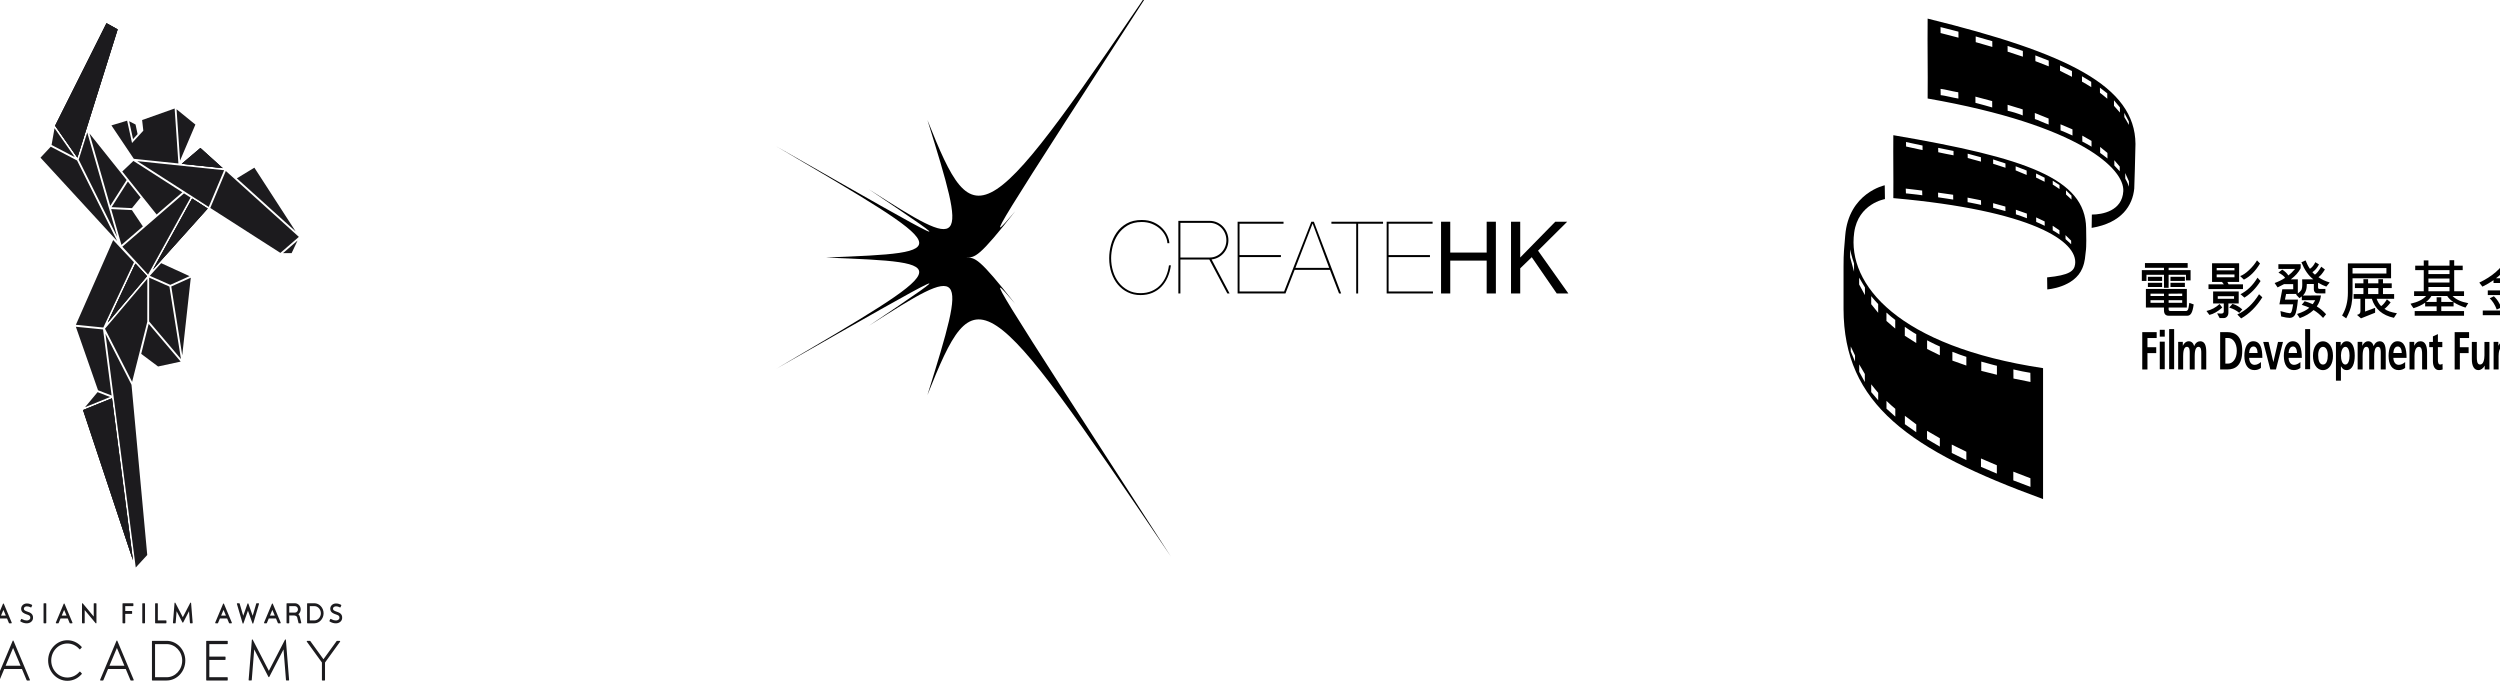 <?xml version="1.0" encoding="UTF-8" standalone="no"?>
<!DOCTYPE svg PUBLIC "-//W3C//DTD SVG 1.1//EN" "http://www.w3.org/Graphics/SVG/1.1/DTD/svg11.dtd">
<svg width="100%" height="100%" viewBox="0 0 228 63" version="1.1" xmlns="http://www.w3.org/2000/svg" xmlns:xlink="http://www.w3.org/1999/xlink" xml:space="preserve" xmlns:serif="http://www.serif.com/" style="fill-rule:evenodd;clip-rule:evenodd;stroke-linejoin:round;stroke-miterlimit:2;">
    <g transform="matrix(1,0,0,1,-137.641,-370.561)">
        <g transform="matrix(0.057,0,0,0.05,-52.937,-113.663)">
            <g transform="matrix(6.919,0,0,6.111,2422.57,6258.18)">
                <g transform="matrix(0.788,0,0,1,-1008.85,-2508.3)">
                    <path d="M2002.33,3128.4C2002.33,3128.4 1994.5,3129.71 1993.31,3138.36C1991.16,3153.91 2006.27,3172.37 2048.73,3178.86L2048.73,3217.94C2009.42,3203.36 1990.22,3189.55 1990.18,3161.16L1990.18,3148.52C1990.18,3144.28 1990.35,3143.39 1990.67,3139.31C1991.68,3126.54 2002.27,3124.28 2002.27,3124.28L2002.33,3128.4ZM2040,3209.77C2040,3209.83 2040,3209.98 2040,3210.18C2040,3210.77 2039.99,3211.79 2040,3212.36C2041.7,3213.02 2043.29,3213.65 2045.04,3214.3L2045.02,3211.72C2043.43,3211.1 2041.77,3210.45 2040.16,3209.82L2040,3209.75L2040,3209.77ZM2030.51,3205.82C2030.51,3206.63 2030.5,3207.58 2030.51,3208.32L2035.17,3210.34L2035.17,3207.85C2033.69,3207.22 2030.51,3205.82 2030.51,3205.82ZM2021.94,3201.67C2021.94,3201.67 2021.94,3203.74 2021.94,3204.18L2026.22,3206.31L2026.22,3203.81C2025.16,3203.3 2023.29,3202.36 2022,3201.7L2021.94,3201.67ZM2014.68,3197.56L2014.68,3200.04L2018.44,3202.28L2018.44,3199.78C2017.56,3199.28 2016.29,3198.54 2014.76,3197.61L2014.68,3197.56ZM2008.18,3193.08L2008.18,3195.59L2011.52,3197.99C2011.52,3196.99 2011.53,3196.26 2011.53,3195.65C2011.02,3195.3 2009.56,3194.08 2008.21,3193.1L2008.18,3193.08ZM2002.78,3188.64L2002.78,3190.95L2005.37,3193.33L2005.37,3191C2004.88,3190.61 2003.58,3189.42 2002.78,3188.64ZM1998.3,3183.68L1998.3,3186.01L2000.35,3188.45L2000.35,3186.22C1999.91,3185.74 1999.08,3184.68 1998.3,3183.68ZM1996.43,3180.61C1996.19,3180.25 1995.45,3178.93 1994.81,3177.79L1994.78,3177.74L1994.78,3179.96L1996.43,3183.01L1996.43,3180.61ZM2040.02,3179.24C2040.02,3179.25 2040.03,3181.14 2040.04,3181.96L2040.02,3181.96L2040.1,3181.97C2041.65,3182.3 2043.12,3182.62 2044.71,3182.92L2044.79,3182.94C2044.85,3182.95 2044.9,3182.96 2044.96,3182.97L2045.04,3182.98L2045,3180.25L2044.97,3180.25C2044.37,3180.15 2043.7,3180.03 2042.99,3179.89L2042.95,3179.88C2042.88,3179.87 2042.81,3179.86 2042.74,3179.84L2042.67,3179.83C2041.83,3179.66 2040.94,3179.46 2040.02,3179.24ZM2035.19,3178.14C2035.19,3178.14 2035.19,3178.14 2035.19,3178.15L2035.18,3178.15C2035.14,3178.14 2034.93,3178.09 2034.61,3178.01C2034.5,3177.98 2034.39,3177.95 2034.26,3177.92C2034.02,3177.85 2033.74,3177.78 2033.44,3177.7C2033.32,3177.66 2033.2,3177.63 2033.07,3177.6L2033.06,3177.59C2032.11,3177.33 2031.13,3177.06 2030.75,3176.95L2030.6,3176.91C2030.6,3177.72 2030.58,3178.92 2030.6,3179.67L2035.19,3180.84L2035.19,3178.14ZM2022.12,3173.98C2022.12,3173.98 2022.11,3176.17 2022.12,3176.61L2026.22,3178.09L2026.22,3175.49C2025.15,3175.16 2023.57,3174.57 2022.12,3173.98ZM1992.29,3172.38L1992.29,3173.85L1993.55,3176.91L1993.55,3175.07C1993.55,3175.07 1992.79,3173.49 1992.29,3172.38ZM2015.19,3170.81C2015.03,3170.73 2014.87,3170.64 2014.7,3170.55L2014.7,3173.14L2018.44,3175.02C2018.44,3174.01 2018.44,3173.01 2018.44,3172.4C2017.68,3172.07 2016.54,3171.52 2015.28,3170.86L2015.19,3170.81ZM2009.52,3167.47C2009.06,3167.16 2008.59,3166.84 2008.16,3166.53L2008.16,3169.2L2011.52,3171.36L2011.52,3171.17C2011.52,3170.23 2011.52,3169.3 2011.52,3168.73C2011.06,3168.49 2010.32,3168.01 2009.55,3167.49L2009.52,3167.47ZM2002.77,3164.78L2005.35,3167.05L2005.35,3164.47C2004.61,3163.91 2003.63,3163.08 2002.79,3162.29L2002.77,3162.27L2002.77,3164.78ZM2000.34,3159.73C1999.86,3159.25 1999.09,3158.35 1998.33,3157.41L1998.3,3157.36L1998.3,3159.78L2000.34,3162.34L2000.34,3159.73ZM1994.76,3153.89L1996.46,3157.06L1996.46,3154.76C1996.03,3154.14 1995.42,3152.89 1994.76,3151.84L1994.76,3153.89ZM1992.11,3143.43C1992.11,3143.43 1992.11,3144.82 1992.11,3145.75L1993.26,3150.07C1993.26,3149.06 1993.26,3148.25 1993.26,3147.64C1993.06,3147.14 1992.48,3145.19 1992.11,3143.43Z"/>
                    <path d="M2060.27,3149.01C2057.94,3154.81 2049.97,3155.36 2049.97,3155.36L2049.92,3151.77C2056.49,3151.12 2057.86,3149.86 2058.13,3147.88C2059.07,3141.05 2045.66,3131.8 2004.79,3128.11C2004.85,3121.24 2004.73,3116.24 2004.79,3109.33C2043.72,3116.08 2061.14,3122.24 2061.37,3137.05C2061.39,3139.12 2061.52,3142.48 2061.24,3144.24C2061.05,3145.47 2061.14,3146.85 2060.27,3149.01ZM2055.31,3139.15C2055.32,3139.65 2055.32,3140 2055.33,3140.3L2055.33,3140.35C2055.74,3140.67 2056.34,3141.33 2056.98,3141.88L2056.98,3141.78C2056.98,3141.65 2056.98,3141.4 2056.97,3141.13C2056.97,3141.03 2056.97,3140.91 2056.97,3140.81L2055.31,3139.15ZM2051.55,3136.36C2051.55,3136.89 2051.56,3137.41 2051.57,3137.72C2052.04,3137.98 2052.8,3138.47 2053.55,3138.98L2053.54,3138.53C2053.54,3138.27 2053.53,3137.96 2053.53,3137.71L2051.55,3136.36ZM2049.22,3136.38C2049.22,3136.38 2049.21,3135.56 2049.2,3135.07L2046.7,3133.87C2046.71,3134.4 2046.71,3134.9 2046.72,3135.22C2046.76,3135.23 2046.81,3135.25 2046.86,3135.27L2046.89,3135.29C2046.94,3135.31 2046.99,3135.33 2047.04,3135.35C2047.08,3135.37 2047.12,3135.39 2047.17,3135.41L2047.18,3135.42C2047.23,3135.44 2047.28,3135.46 2047.33,3135.48L2047.37,3135.5C2047.46,3135.54 2047.55,3135.58 2047.64,3135.62C2047.67,3135.63 2047.7,3135.65 2047.74,3135.66C2047.81,3135.7 2047.88,3135.73 2047.96,3135.77C2048.12,3135.84 2048.28,3135.92 2048.44,3136C2048.7,3136.12 2048.97,3136.26 2049.22,3136.38ZM2040.75,3131.58C2040.75,3132.11 2040.76,3132.63 2040.76,3132.95C2041.47,3133.16 2042.87,3133.68 2044,3134.12L2044,3133.97C2044,3133.69 2043.99,3133.09 2043.98,3132.73L2040.75,3131.58ZM2034.07,3129.62C2034.07,3130.15 2034.08,3130.67 2034.08,3130.99C2034.89,3131.18 2036.13,3131.52 2037.49,3131.92L2037.55,3131.94C2037.6,3131.95 2037.64,3131.96 2037.69,3131.97L2037.69,3131.83C2037.68,3131.57 2037.67,3130.99 2037.67,3130.63L2034.07,3129.62ZM2030.52,3128.76L2026.57,3127.96C2026.58,3128.49 2026.58,3129 2026.59,3129.32C2026.62,3129.32 2026.65,3129.33 2026.68,3129.34C2026.71,3129.34 2026.75,3129.35 2026.78,3129.35C2026.84,3129.36 2026.89,3129.37 2026.94,3129.38L2026.99,3129.39L2027.1,3129.41L2027.12,3129.42C2027.18,3129.43 2027.24,3129.44 2027.29,3129.45L2027.36,3129.46C2027.87,3129.56 2028.46,3129.68 2029.05,3129.81L2029.14,3129.83L2029.21,3129.84C2029.53,3129.91 2029.85,3129.98 2030.16,3130.05L2030.23,3130.07C2030.29,3130.08 2030.34,3130.09 2030.4,3130.11L2030.54,3130.14C2030.54,3130.14 2030.53,3128.99 2030.52,3128.76ZM2017.94,3127.87L2017.95,3127.87C2018.15,3127.87 2022.37,3128.55 2022.37,3128.55L2022.37,3128.51C2022.36,3128.38 2022.36,3128.23 2022.36,3128.08C2022.36,3127.74 2022.36,3127.37 2022.35,3127.11L2017.92,3126.47L2017.94,3127.87ZM2055.46,3125.78C2055.47,3126.3 2055.47,3126.72 2055.47,3127.03C2055.71,3127.22 2056.45,3127.94 2057.09,3128.54L2057.08,3128.43C2057.08,3128.22 2057.07,3127.74 2057.07,3127.38L2055.46,3125.78ZM2008.44,3125.27L2008.49,3126.7C2008.59,3126.71 2008.68,3126.72 2008.78,3126.73L2008.84,3126.73C2009.53,3126.8 2010.29,3126.88 2011.1,3126.98L2011.15,3126.99C2011.25,3127 2011.34,3127.01 2011.43,3127.02C2011.55,3127.03 2011.66,3127.05 2011.78,3127.06L2011.9,3127.08C2011.93,3127.08 2011.96,3127.09 2011.99,3127.09C2012.26,3127.12 2012.53,3127.16 2012.8,3127.19C2012.86,3127.2 2012.92,3127.21 2012.98,3127.22C2013.08,3127.23 2013.19,3127.25 2013.29,3127.26L2013.25,3125.85L2013.27,3125.85L2008.44,3125.27ZM2051.57,3122.91C2051.57,3123.43 2051.58,3123.76 2051.58,3124.07C2052.01,3124.32 2052.81,3124.89 2053.56,3125.41L2053.56,3125.29C2053.56,3125.06 2053.55,3124.56 2053.55,3124.2L2051.57,3122.91ZM2046.68,3120.76C2046.69,3121.28 2046.68,3121.66 2046.68,3121.98L2046.69,3121.98C2047.17,3122.19 2048.42,3122.82 2049.19,3123.23L2049.19,3123.2C2049.19,3123.05 2049.19,3122.45 2049.19,3122.02L2046.68,3120.76ZM2040.69,3118.61C2040.69,3119.13 2040.69,3119.51 2040.69,3119.83C2041.18,3120.02 2042.62,3120.68 2043.93,3121.2C2043.93,3121.2 2043.92,3120.37 2043.91,3119.88L2040.69,3118.61ZM2034.07,3116.56C2034.08,3117.09 2034.08,3117.55 2034.09,3117.87C2034.94,3118.14 2036.19,3118.54 2037.71,3119.05C2037.71,3119.05 2037.7,3118.24 2037.69,3117.76L2034.07,3116.56ZM2030.49,3115.91L2026.6,3114.84C2026.61,3115.3 2026.61,3115.72 2026.62,3116.03L2026.62,3116.14C2027.65,3116.42 2029.26,3116.87 2030.51,3117.22C2030.51,3117.22 2030.51,3117.11 2030.51,3116.96C2030.5,3116.89 2030.5,3116.81 2030.5,3116.72L2030.5,3116.65C2030.5,3116.35 2030.49,3116.03 2030.49,3115.91ZM2017.95,3113.11L2017.97,3114.41C2018.24,3114.47 2018.56,3114.54 2018.91,3114.62C2018.96,3114.63 2019.01,3114.64 2019.06,3114.65C2019.48,3114.74 2019.94,3114.84 2020.38,3114.93C2020.89,3115.03 2021.36,3115.12 2021.73,3115.19C2021.84,3115.22 2021.94,3115.23 2022.02,3115.25C2022.3,3115.3 2022.46,3115.34 2022.46,3115.34C2022.46,3115.14 2022.46,3114.92 2022.46,3114.71C2022.46,3114.68 2022.46,3114.66 2022.46,3114.63C2022.46,3114.42 2022.46,3114.21 2022.45,3114.03L2017.95,3113.11ZM2008.51,3111.37L2008.53,3112.71C2008.82,3112.77 2009.11,3112.84 2009.41,3112.9L2009.43,3112.91C2010.3,3113.1 2011.18,3113.29 2012.06,3113.49C2012.5,3113.58 2012.94,3113.68 2013.37,3113.77C2013.37,3113.77 2013.38,3112.84 2013.36,3112.42C2013.3,3112.41 2013.25,3112.39 2013.19,3112.38C2011.62,3112.04 2010.13,3111.71 2008.51,3111.37Z"/>
                    <path d="M2075.49,3125.26C2075,3130.26 2071.89,3135.48 2062.99,3137L2063.05,3133.02C2066.06,3133.02 2071.96,3131.98 2072.28,3126.02C2072.64,3119.49 2059.78,3106.38 2014.86,3098.38C2014.95,3089.3 2014.77,3083.67 2014.86,3074.53C2055.97,3084.81 2075.73,3094.73 2075.85,3111.94C2075.85,3114.3 2075.49,3125.26 2075.49,3125.26ZM2072.84,3120.62C2072.85,3121.32 2072.85,3121.88 2072.86,3122.3C2073.07,3122.64 2073.53,3123.49 2073.93,3124.7L2073.93,3124.54C2073.93,3124.24 2073.92,3123.58 2073.92,3123.1L2072.84,3120.62ZM2069.64,3116.8C2069.64,3117.49 2069.65,3117.97 2069.65,3118.38C2070.1,3118.81 2070.53,3119.38 2071.23,3120.1C2071.23,3120.1 2071.24,3119.33 2071.23,3118.68L2069.64,3116.8ZM2065.48,3112.84C2065.48,3113.54 2065.49,3114.22 2065.49,3114.64C2066.01,3114.98 2066.83,3115.62 2067.64,3116.29C2067.64,3116.29 2067.63,3115.26 2067.62,3114.62L2065.48,3112.84ZM2060.24,3109.46C2060.24,3110.15 2060.25,3110.81 2060.25,3111.23C2061.03,3111.63 2062.07,3112.21 2062.96,3112.76L2062.96,3112.58C2062.96,3112.25 2062.95,3111.51 2062.95,3111.03L2060.24,3109.46ZM2053.85,3106.08C2053.85,3106.78 2053.86,3107.47 2053.86,3107.89C2054.62,3108.17 2056.14,3108.85 2057.37,3109.43L2057.37,3109.23C2057.37,3108.86 2057.36,3108.07 2057.36,3107.59L2053.85,3106.08ZM2072.57,3102.66C2072.58,3103.35 2072.58,3103.53 2072.59,3103.94C2072.59,3103.94 2073.49,3105.42 2073.91,3106.26C2073.91,3106.26 2073.91,3105.89 2073.91,3105.25L2072.57,3102.66ZM2046.31,3102.7C2046.32,3103.4 2046.32,3104.09 2046.33,3104.51C2047.24,3104.78 2048.81,3105.59 2050.37,3106.15L2050.37,3105.96C2050.36,3105.61 2050.36,3104.85 2050.36,3104.36L2046.31,3102.7ZM2038.32,3100.25C2038.33,3100.94 2038.33,3101.62 2038.34,3102.04C2039.45,3102.27 2041.3,3102.82 2042.77,3103.44C2042.77,3103.44 2042.77,3101.93 2042.76,3101.63L2038.32,3100.25ZM2069.54,3098.91C2069.54,3099.6 2069.55,3100.15 2069.55,3100.57C2069.8,3100.82 2070.6,3101.76 2071.29,3102.56L2071.29,3102.52C2071.29,3102.34 2071.28,3101.58 2071.28,3101.02L2069.54,3098.91ZM2028.88,3097.82L2028.89,3099.67C2029.02,3099.66 2033.81,3101.05 2033.81,3101.05C2033.81,3100.49 2033.81,3099.67 2033.8,3099.15L2028.88,3097.82ZM2065.42,3095.14C2065.42,3095.83 2065.43,3096.26 2065.43,3096.68C2065.89,3097.01 2066.77,3097.75 2067.58,3098.44C2067.58,3098.44 2067.57,3097.47 2067.57,3096.84L2065.42,3095.14ZM2018.65,3095.5L2018.69,3097.38C2018.71,3097.38 2018.72,3097.38 2018.73,3097.39C2018.74,3097.39 2018.75,3097.39 2018.76,3097.39C2018.83,3097.4 2018.91,3097.41 2018.99,3097.42L2019.01,3097.42C2019.06,3097.43 2019.11,3097.43 2019.16,3097.44C2019.18,3097.45 2019.19,3097.45 2019.21,3097.45L2019.26,3097.46C2019.32,3097.47 2019.37,3097.47 2019.43,3097.48L2019.44,3097.49L2019.5,3097.5L2019.52,3097.5C2019.55,3097.51 2019.59,3097.51 2019.63,3097.52L2019.67,3097.53C2019.72,3097.54 2019.77,3097.55 2019.82,3097.55C2020.12,3097.61 2020.43,3097.68 2020.76,3097.75L2020.76,3097.75C2020.88,3097.77 2021,3097.8 2021.12,3097.83C2021.24,3097.85 2021.35,3097.88 2021.47,3097.9C2021.59,3097.93 2021.71,3097.96 2021.84,3097.99C2021.88,3097.99 2021.92,3098 2021.96,3098.01C2022.06,3098.03 2022.16,3098.06 2022.27,3098.08L2022.31,3098.09L2022.39,3098.11L2022.44,3098.12C2022.61,3098.15 2022.79,3098.19 2022.96,3098.22L2023.01,3098.23L2023.09,3098.25C2023.12,3098.25 2023.16,3098.26 2023.19,3098.26C2023.24,3098.27 2023.29,3098.28 2023.34,3098.29C2023.35,3098.3 2023.36,3098.3 2023.38,3098.3C2023.41,3098.31 2023.45,3098.31 2023.49,3098.32L2023.56,3098.33L2023.58,3098.34C2023.63,3098.35 2023.67,3098.35 2023.72,3098.36L2023.79,3098.37L2023.85,3098.38L2023.89,3098.39L2023.85,3096.52L2023.88,3096.52L2023.86,3096.52C2023.84,3096.51 2023.83,3096.51 2023.81,3096.51C2023.65,3096.48 2023.49,3096.46 2023.33,3096.43L2023.3,3096.43L2023.22,3096.41L2023.15,3096.4C2023.1,3096.39 2023.05,3096.38 2022.99,3096.37L2022.96,3096.36C2022.8,3096.33 2022.63,3096.3 2022.47,3096.26L2022.39,3096.25L2022.31,3096.23L2022.22,3096.21L2022.2,3096.21C2022.17,3096.2 2022.14,3096.19 2022.12,3096.19C2022.03,3096.17 2021.94,3096.15 2021.86,3096.13C2021.63,3096.08 2021.4,3096.03 2021.17,3095.98L2021.17,3095.98C2020.74,3095.88 2020.31,3095.79 2019.88,3095.7C2019.84,3095.69 2019.81,3095.69 2019.77,3095.68C2019.75,3095.68 2019.74,3095.67 2019.72,3095.67C2019.69,3095.67 2019.66,3095.66 2019.63,3095.65C2019.6,3095.65 2019.57,3095.64 2019.54,3095.64C2019.52,3095.64 2019.51,3095.63 2019.49,3095.63C2019.44,3095.62 2019.4,3095.61 2019.35,3095.61L2019.32,3095.6C2019.12,3095.57 2018.91,3095.53 2018.71,3095.51L2018.65,3095.5ZM2060.15,3091.74C2060.15,3092.43 2060.16,3092.93 2060.16,3093.35C2060.68,3093.62 2062.04,3094.45 2062.88,3094.99C2062.88,3094.99 2062.87,3094.04 2062.86,3093.4L2060.15,3091.74ZM2053.71,3088.5C2053.71,3089.19 2053.71,3089.7 2053.71,3090.11C2054.24,3090.36 2055.8,3091.22 2057.22,3091.91C2057.22,3091.9 2057.22,3090.81 2057.21,3090.17L2053.71,3088.5ZM2046.46,3085.51C2046.47,3086.2 2046.47,3086.81 2046.48,3087.23C2047.41,3087.58 2048.76,3088.11 2050.41,3088.78L2050.4,3088.6C2050.4,3088.27 2050.39,3087.55 2050.39,3087.07L2046.46,3085.51ZM2038.32,3082.68C2038.33,3083.37 2038.33,3083.99 2038.33,3084.4C2039.46,3084.77 2041.46,3085.44 2042.81,3085.9C2042.81,3085.9 2042.8,3084.48 2042.8,3084.18L2038.32,3082.68ZM2028.96,3079.85L2028.97,3081.56C2030.51,3082.01 2033.84,3082.99 2033.84,3082.99C2033.84,3082.43 2033.84,3081.78 2033.83,3081.27L2028.96,3079.85ZM2018.74,3077.09L2018.64,3077.06L2018.66,3078.84C2018.8,3078.88 2018.94,3078.91 2019.08,3078.95L2019.2,3078.98C2019.42,3079.04 2019.64,3079.1 2019.87,3079.16C2020.21,3079.25 2020.56,3079.34 2020.91,3079.43C2021.3,3079.54 2021.7,3079.64 2022.1,3079.75L2022.33,3079.81C2022.63,3079.89 2022.94,3079.97 2023.25,3080.05C2023.36,3080.08 2023.47,3080.11 2023.59,3080.14C2023.69,3080.17 2023.8,3080.2 2023.91,3080.23C2023.91,3080.23 2023.92,3078.99 2023.9,3078.43C2023.33,3078.29 2022.78,3078.14 2022.23,3077.99C2021.46,3077.79 2020.7,3077.59 2019.92,3077.39C2019.8,3077.36 2019.68,3077.33 2019.57,3077.3C2019.43,3077.26 2019.29,3077.23 2019.15,3077.19L2019.06,3077.17C2018.95,3077.14 2018.85,3077.12 2018.74,3077.09Z"/>
                </g>
                <g transform="matrix(0.788,0,0,1,-1008.85,-2508.3)">
                    <g transform="matrix(0.625,0,0,0.659,1892.38,2733.86)">
                        <path d="M309.117,644.478L315.492,644.478L315.492,645.677L309.117,645.677L309.117,644.478ZM306.934,645.678L300.614,645.678L300.614,644.479L306.934,644.479L306.934,645.678ZM300.613,642.583L300.613,641.527L306.934,641.527L306.963,642.583L300.613,642.583ZM317.674,639.402L298.447,639.402L298.447,647.804L306.934,647.804L306.934,649.031C306.934,650.695 307.676,651.527 309.158,651.527L317.904,651.527C318.674,651.527 319.293,651.154 319.766,650.406C320.236,649.661 320.611,648.328 320.885,646.405L318.83,645.707C318.611,647.484 318.383,648.543 318.146,648.881C317.908,649.219 317.643,649.388 317.348,649.388L310.088,649.388C309.438,649.388 309.117,649.154 309.117,648.687L309.117,647.804L317.674,647.804L317.674,639.402ZM306.063,636.619L299.387,636.619L299.387,638.516L306.063,638.516L306.063,636.619ZM316.748,636.619L309.986,636.619L309.986,638.516L316.748,638.516L316.748,636.619ZM299.387,635.777L306.063,635.777L306.063,633.88L299.387,633.88L299.387,635.777ZM316.748,633.88L309.986,633.88L309.986,635.777L316.748,635.777L316.748,633.88ZM309.117,638.875L309.117,632.996L317.248,632.996L317.248,635.535L319.43,635.535L319.43,630.871L309.117,630.871L309.117,629.814L318.061,629.814L318.061,627.676L298.002,627.676L298.002,629.814L306.934,629.814L306.934,630.871L296.534,630.871L296.534,635.777L298.716,635.777L298.716,632.996L306.934,632.996L306.934,638.875L309.117,638.875ZM315.521,641.498L315.492,642.583L309.117,642.583L309.117,641.557L315.521,641.498Z" style="fill-rule:nonzero;"/>
                    </g>
                    <g transform="matrix(0.625,0,0,0.659,2101.32,3149.95)">
                        <path d="M0,16.418L-1.271,14.821C-3.078,16.447 -5.127,17.497 -7.418,17.974L-6.037,19.757C-4.068,19.326 -2.055,18.217 0,16.418M7.975,18.814L9.402,17.273C8.078,16.105 6.543,15.268 4.793,14.764L3.264,16.418C5.141,16.979 6.709,17.778 7.975,18.814M7.074,19.571L8.861,21.354C12.711,19.25 16.027,16.061 18.816,11.781L17.275,10.397C14.488,14.734 11.09,17.792 7.074,19.571M5.535,12.452L-2.111,12.452L-2.111,11.282L5.535,11.282L5.535,12.452ZM2.238,20.52C2.67,20.076 2.881,19.462 2.881,18.671L2.881,14.578L7.719,14.578L7.719,9.142L-4.297,9.142L-4.297,14.578L0.713,14.578L0.713,18.258C0.713,18.602 0.578,18.842 0.307,18.979C0.035,19.117 -0.271,19.176 -0.611,19.156L-2.412,19.057L-1.24,21.184L0.77,21.184C1.322,21.184 1.813,20.961 2.238,20.52M8.545,10.369L10.414,11.924C13.361,10.128 15.889,7.626 17.986,4.42L16.547,2.895C14.35,6.383 11.684,8.877 8.545,10.369M-2.625,1.439L5.734,1.439L5.734,2.694L-2.625,2.694L-2.625,1.439ZM2.953,5.902C2.879,5.686 2.693,5.324 2.41,4.82L7.918,4.82L7.918,-3.625L-4.793,-3.625L-4.793,4.82L-0.129,4.82C-0.008,4.991 0.146,5.185 0.338,5.398C0.52,5.611 0.658,5.78 0.74,5.902L-6.463,5.902L-6.463,8.043L9.729,8.043L9.729,5.902L2.953,5.902ZM12.547,-0.516C11.002,0.883 9.619,1.777 8.402,2.166L10.158,3.777C13.018,2.409 15.545,-0.025 17.732,-3.525L16.32,-4.936C15.35,-3.387 14.092,-1.914 12.547,-0.516M5.734,-0.43L-2.625,-0.43L-2.625,-1.487L5.734,-1.487L5.734,-0.43Z" style="fill-rule:nonzero;"/>
                    </g>
                    <g transform="matrix(0.625,0,0,0.659,2124.77,3158.27)">
                        <path d="M0,-8.979L5.193,-8.979L5.193,-9.034C2.996,-10.604 1.143,-13.163 -0.369,-16.71L1.586,-17.563C2.193,-16.043 2.879,-14.769 3.639,-13.743C4.648,-14.369 5.492,-15.368 6.18,-16.737L7.893,-15.724C7.1,-14.221 6.07,-13.052 4.795,-12.215C5.355,-11.625 5.756,-11.256 5.994,-11.103C6.83,-11.635 7.824,-12.833 8.975,-14.698L10.674,-13.442C9.551,-11.673 8.539,-10.513 7.635,-9.961C9.1,-8.943 10.855,-8.146 12.912,-7.563L11.33,-5.697C10.367,-6 9.078,-6.584 7.463,-7.452L7.463,-5.325C7.463,-4.858 7.701,-4.627 8.178,-4.627L10.902,-4.627L10.902,-2.601L7.262,-2.629C6.713,-2.629 6.277,-2.795 5.959,-3.128C5.641,-3.459 5.48,-3.88 5.48,-4.384L5.48,-6.867L2.186,-6.867C2.225,-4.593 1.607,-2.852 0.344,-1.645L8.818,-1.672C8.619,0.095 7.965,1.751 6.861,3.292C8.402,4.185 9.861,5.366 11.229,6.83L9.814,8.498C8.477,7.082 6.992,5.892 5.365,4.933C3.613,6.501 1.451,7.718 -1.125,8.584L-2.395,6.714C0.221,5.906 2.137,4.959 3.354,3.876C2.85,3.598 1.666,3.162 -0.197,2.564L1.172,0.937C2.314,1.242 3.578,1.689 4.965,2.279C5.658,1.289 6.041,0.685 6.107,0.466L-0.168,0.466L-0.168,-1.26C-0.551,-0.964 -0.926,-0.704 -1.297,-0.475L-2.936,-2.157C-2.67,-2.262 -2.514,-2.315 -2.469,-2.315L-2.523,-2.372L-7.545,-2.345L-8.086,0.195L-1.982,0.195C-2.359,3.935 -2.832,6.249 -3.395,7.143C-3.953,8.038 -4.799,8.482 -5.932,8.482C-6.809,8.482 -8.119,8.263 -9.869,7.829L-10.197,5.402C-7.83,6.05 -6.365,6.372 -5.805,6.372C-5.473,6.372 -5.201,6.142 -4.99,5.68C-4.781,5.22 -4.533,4.104 -4.25,2.334L-10.684,2.334L-9.33,-4.469L-4.193,-4.469L-4.221,-6.809L-8.502,-6.809L-11.541,-5.325L-12.936,-7.307C-11.186,-7.907 -9.545,-8.686 -8.014,-9.649C-8.51,-10.438 -9.551,-11.225 -11.139,-12.014L-9.357,-13.383C-8.111,-12.633 -7.152,-11.75 -6.49,-10.733C-5.566,-11.379 -4.51,-12.368 -3.322,-13.698L-11.17,-13.698L-11.17,-15.838L-0.695,-15.838L-0.695,-13.999C-1.717,-12.143 -3.236,-10.49 -5.262,-9.034L-5.262,-8.979L-2.039,-8.979L-2.039,-2.601C-1.283,-3.115 -0.752,-3.614 -0.434,-4.098C-0.113,-4.583 0.045,-5.473 0.045,-6.766C0.045,-7.196 0.031,-7.931 0,-8.979" style="fill-rule:nonzero;"/>
                    </g>
                    <g transform="matrix(0.625,0,0,0.659,1892.38,2734.74)">
                        <path d="M407.598,640.381L402.78,640.381L402.78,637.67L407.598,637.67L407.598,640.381ZM399.182,648.097C399.182,648.603 399.059,648.974 398.811,649.219C398.566,649.459 398.15,649.664 397.57,649.823L399.439,651.379L406.072,648.825L406.072,646.613L401.352,648.297L401.352,642.519L404.533,642.519C406.035,647.151 409.486,650.022 414.889,651.135L416.314,649.068C413.662,648.66 411.709,648.002 410.453,647.099C411.432,646.386 412.402,645.396 413.363,644.131L411.609,642.775C410.705,644.222 409.807,645.244 408.912,645.844C408.008,645.015 407.301,643.907 406.787,642.519L415.004,642.519L415.004,640.381L409.768,640.381L409.768,637.67L413.877,637.67L413.877,635.53L409.768,635.53L409.768,633.632L407.598,633.632L407.598,635.53L402.779,635.53L402.779,633.632L400.58,633.632L400.58,635.53L396.586,635.53L396.586,637.67L400.58,637.67L400.58,640.381L395.988,640.381L395.988,642.519L399.182,642.519L399.182,648.097ZM413.563,626.486L393.289,626.486L393.289,639.766C393.289,643.742 392.383,647.179 390.566,650.08L392.508,651.379C393.848,648.924 394.68,646.797 394.998,644.995C395.314,643.193 395.475,641.578 395.475,640.152L395.475,633.232L413.563,633.232L413.563,626.486ZM395.475,628.611L411.379,628.611L411.379,631.092L395.475,631.092L395.475,628.611Z" style="fill-rule:nonzero;"/>
                    </g>
                    <g transform="matrix(0.625,0,0,0.659,2164.23,3152.16)">
                        <path d="M0,8.402L0,10.528L-4.965,10.528L-4.965,10.5C-3.93,9.776 -3.098,8.892 -2.469,7.846L4.977,7.846C5.645,8.862 6.586,9.749 7.805,10.5L7.746,10.528L2.182,10.528L2.182,8.402L0,8.402ZM6.045,5.706L-3.865,5.706L-3.865,3.751L6.045,3.751L6.045,5.706ZM6.045,1.739L-3.865,1.739L-3.865,-0.072L6.045,-0.072L6.045,1.739ZM7.475,7.846L12.867,7.846L12.867,5.706L8.246,5.706L8.246,-3.882L12.238,-3.882L12.238,-5.892L8.246,-5.892L8.246,-8.374L6.045,-8.374L6.045,-5.892L-3.865,-5.892L-3.865,-8.288L-6.049,-8.288L-6.049,-5.892L-10.059,-5.892L-10.059,-3.882L-6.049,-3.882L-6.049,5.706L-10.586,5.706L-10.586,7.846L-4.939,7.846C-6.441,9.444 -8.879,10.608 -12.256,11.34C-11.906,11.959 -11.436,12.635 -10.855,13.367C-8.66,12.71 -6.84,11.883 -5.393,10.884L-5.393,12.54L0,12.54L0,14.651L-10.301,14.651L-10.301,16.776L12.867,16.776L12.867,14.651L2.182,14.651L2.182,12.54L7.959,12.54L7.959,10.641C9.527,11.622 11.393,12.438 13.551,13.096L14.852,11.085C11.576,10.532 9.119,9.452 7.475,7.846M6.045,-2.097L-3.865,-2.097L-3.865,-3.882L6.045,-3.882L6.045,-2.097Z" style="fill-rule:nonzero;"/>
                    </g>
                    <g transform="matrix(0.625,0,0,0.659,2181.87,3147.87)">
                        <path d="M0,20.487L2.115,19.574C1.238,17.424 0.088,15.721 -1.342,14.467L-3.295,15.393C-1.914,16.678 -0.814,18.375 0,20.487M6.877,19.43L8.818,20.8C10.424,19.536 11.75,17.767 12.797,15.493L11.043,14.194C9.986,16.44 8.6,18.185 6.877,19.43M-8.188,8.276L-6.732,10.115C-4.896,9.26 -3.156,8.286 -1.512,7.192L-1.512,8.448L3.725,8.448L3.725,11.813L-4.207,11.813L-4.207,13.938L3.725,13.938L3.725,20.929L-6.561,20.929L-6.561,23.053L16.164,23.053L16.164,20.929L5.893,20.929L5.893,13.938L13.695,13.938L13.695,11.813L5.893,11.813L5.893,8.448L11.1,8.448L11.1,7.248C12.822,8.426 14.469,9.284 16.049,9.815L17.807,8.005C13.516,6.73 9.611,3.868 6.094,-0.585L6.49,-1.34L4.721,-2.566C2.152,1.894 -2.148,5.508 -8.188,8.276M4.791,1.228C5.938,2.837 7.604,4.51 9.803,6.25L9.742,6.319L-0.268,6.319L-0.268,6.25C1.338,5.137 3.025,3.464 4.791,1.228" style="fill-rule:nonzero;"/>
                    </g>
                    <g transform="matrix(0.625,0,0,0.659,2077.84,3179.26)">
                        <path d="M0,-16.915L6.77,-16.915L6.77,-14.248L2.444,-14.248L2.444,-10.082L6.563,-10.082L6.563,-7.416L2.444,-7.416L2.444,0L0,0L0,-16.915Z" style="fill-rule:nonzero;"/>
                    </g>
                    <g transform="matrix(0.625,0,0,0.659,1892.38,2769.74)">
                        <path d="M304.959,603.452L307.297,603.452L307.297,606.55L304.959,606.55L304.959,603.452ZM304.959,608.829L307.297,608.829L307.297,621.309L304.959,621.309L304.959,608.829Z" style="fill-rule:nonzero;"/>
                    </g>
                    <g transform="matrix(0.625,0,0,0.659,1892.38,2769.53)">
                        <rect x="309.369" y="603.451" width="2.34" height="18.174"/>
                    </g>
                    <g transform="matrix(0.625,0,0,0.659,2088.38,3179.06)">
                        <path d="M0,-12.19L2.18,-12.19L2.18,-10.444L2.215,-10.444C2.947,-11.972 4.012,-12.48 4.885,-12.48C6.143,-12.48 7.029,-11.827 7.537,-10.276C8.076,-11.778 9.246,-12.48 10.346,-12.48C12.563,-12.48 13.188,-10.372 13.188,-7.586L13.188,0.29L10.85,0.29L10.85,-7.149C10.85,-8.312 10.85,-9.96 9.508,-9.96C7.955,-9.96 7.764,-7.393 7.764,-5.769L7.764,0.29L5.426,0.29L5.426,-7.149C5.426,-8.312 5.426,-9.96 4.082,-9.96C2.529,-9.96 2.338,-7.393 2.338,-5.769L2.338,0.29L0,0.29L0,-12.19Z" style="fill-rule:nonzero;"/>
                    </g>
                    <g transform="matrix(0.625,0,0,0.659,2100.7,3168.11)">
                        <path d="M0,16.915L3.334,16.915C7.07,16.915 10.365,15.171 10.365,8.458C10.365,1.745 7.07,0 3.334,0L0,0L0,16.915ZM2.445,2.667L3.805,2.667C5.848,2.667 7.818,4.774 7.818,8.458C7.818,12.14 5.848,14.249 3.805,14.249L2.445,14.249L2.445,2.667Z" style="fill-rule:nonzero;"/>
                    </g>
                    <g transform="matrix(0.625,0,0,0.659,2112.67,3173.23)">
                        <path d="M0,5.79C-0.871,6.47 -1.848,7.051 -2.982,7.051C-4.43,7.051 -5.443,5.911 -5.547,3.899L0.664,3.899C0.664,-0.461 -0.279,-3.635 -3.611,-3.635C-6.4,-3.635 -7.783,-0.654 -7.783,2.956C-7.783,7.051 -6.051,9.425 -3.088,9.425C-1.832,9.425 -0.854,9.086 0,8.433L0,5.79ZM-5.547,1.673C-5.443,0.001 -4.781,-1.261 -3.473,-1.261C-2.162,-1.261 -1.639,0.097 -1.57,1.673L-5.547,1.673Z" style="fill-rule:nonzero;"/>
                    </g>
                    <g transform="matrix(0.625,0,0,0.659,2113.34,3179.26)">
                        <path d="M0,-12.48L2.514,-12.48L4.748,-3.393L4.781,-3.393L6.947,-12.48L9.283,-12.48L5.969,0L3.336,0L0,-12.48Z" style="fill-rule:nonzero;"/>
                    </g>
                    <g transform="matrix(0.625,0,0,0.659,2124.25,3173.23)">
                        <path d="M0,5.79C-0.873,6.47 -1.85,7.051 -2.982,7.051C-4.432,7.051 -5.443,5.911 -5.549,3.899L0.662,3.899C0.662,-0.461 -0.281,-3.635 -3.609,-3.635C-6.404,-3.635 -7.779,-0.654 -7.779,2.956C-7.779,7.051 -6.055,9.425 -3.09,9.425C-1.83,9.425 -0.854,9.086 0,8.433L0,5.79ZM-5.549,1.673C-5.443,0.001 -4.779,-1.261 -3.473,-1.261C-2.164,-1.261 -1.641,0.097 -1.57,1.673L-5.549,1.673Z" style="fill-rule:nonzero;"/>
                    </g>
                    <g transform="matrix(0.625,0,0,0.659,1892.38,2769.53)">
                        <rect x="373.219" y="603.451" width="2.34" height="18.174"/>
                    </g>
                    <g transform="matrix(0.625,0,0,0.659,2127.94,3175.09)">
                        <path d="M0,0.171C0,3.756 1.727,6.615 4.691,6.615C7.674,6.615 9.4,3.756 9.4,0.171C9.4,-3.948 7.359,-6.444 4.691,-6.444C2.039,-6.444 0,-3.948 0,0.171M2.439,-0.218C2.439,-2.083 3.17,-3.924 4.691,-3.924C6.225,-3.924 6.959,-2.131 6.959,-0.218C6.959,1.866 6.488,4.095 4.691,4.095C2.912,4.095 2.439,1.844 2.439,-0.218" style="fill-rule:nonzero;"/>
                    </g>
                    <g transform="matrix(0.625,0,0,0.659,2134.68,3170.84)">
                        <path d="M0,17.858L2.338,17.858L2.338,11.34L2.373,11.34C3.195,12.72 4.014,13.059 5.008,13.059C7.816,13.059 8.828,9.911 8.828,6.493C8.828,3.052 7.816,0 5.061,0C3.684,0 2.793,0.848 2.271,2.059L2.232,2.059L2.232,0.29L0,0.29L0,17.858ZM4.451,2.52C5.967,2.52 6.387,4.822 6.387,6.493C6.387,8.212 5.949,10.539 4.416,10.539C2.865,10.539 2.357,8.262 2.357,6.493C2.357,4.749 2.953,2.52 4.451,2.52" style="fill-rule:nonzero;"/>
                    </g>
                    <g transform="matrix(0.625,0,0,0.659,2141.05,3179.06)">
                        <path d="M0,-12.19L2.18,-12.19L2.18,-10.444L2.215,-10.444C2.945,-11.972 4.012,-12.48 4.881,-12.48C6.137,-12.48 7.029,-11.827 7.533,-10.276C8.076,-11.778 9.248,-12.48 10.342,-12.48C12.559,-12.48 13.188,-10.372 13.188,-7.586L13.188,0.29L10.848,0.29L10.848,-7.149C10.848,-8.312 10.848,-9.96 9.504,-9.96C7.955,-9.96 7.76,-7.393 7.76,-5.769L7.76,0.29L5.422,0.29L5.422,-7.149C5.422,-8.312 5.422,-9.96 4.08,-9.96C2.527,-9.96 2.336,-7.393 2.336,-5.769L2.336,0.29L0,0.29L0,-12.19Z" style="fill-rule:nonzero;"/>
                    </g>
                    <g transform="matrix(0.625,0,0,0.659,2154.99,3173.23)">
                        <path d="M0,5.79C-0.873,6.47 -1.85,7.051 -2.982,7.051C-4.43,7.051 -5.441,5.911 -5.547,3.899L0.662,3.899C0.662,-0.461 -0.279,-3.635 -3.613,-3.635C-6.402,-3.635 -7.781,-0.654 -7.781,2.956C-7.781,7.051 -6.055,9.425 -3.088,9.425C-1.832,9.425 -0.857,9.086 0,8.433L0,5.79ZM-5.547,1.673C-5.441,0.001 -4.779,-1.261 -3.473,-1.261C-2.164,-1.261 -1.639,0.097 -1.572,1.673L-5.547,1.673Z" style="fill-rule:nonzero;"/>
                    </g>
                    <g transform="matrix(0.625,0,0,0.659,2156.27,3179.06)">
                        <path d="M0,-12.19L2.215,-12.19L2.215,-10.494L2.252,-10.494C2.982,-11.924 3.977,-12.48 5.197,-12.48C7.328,-12.48 8.25,-10.396 8.25,-7.586L8.25,0.29L5.916,0.29L5.916,-6.374C5.916,-7.899 5.896,-9.96 4.396,-9.96C2.705,-9.96 2.34,-7.417 2.34,-5.817L2.34,0.29L0,0.29L0,-12.19Z" style="fill-rule:nonzero;"/>
                    </g>
                    <g transform="matrix(0.625,0,0,0.659,2163.14,3175.55)">
                        <path d="M0,-4.485L-1.729,-4.485L-1.729,-6.859L0,-6.859L0,-9.355L2.338,-10.396L2.338,-6.859L4.412,-6.859L4.412,-4.485L2.338,-4.485L2.338,1.332C2.338,2.397 2.543,3.39 3.436,3.39C3.852,3.39 4.256,3.27 4.498,3.051L4.568,5.621C4.08,5.813 3.541,5.911 2.844,5.911C1.008,5.911 0,4.336 0,1.866L0,-4.485Z" style="fill-rule:nonzero;"/>
                    </g>
                    <g transform="matrix(0.625,0,0,0.659,2169.52,3179.26)">
                        <path d="M0,-16.915L6.768,-16.915L6.768,-14.248L2.439,-14.248L2.439,-10.082L6.557,-10.082L6.557,-7.416L2.439,-7.416L2.439,0L0,0L0,-16.915Z" style="fill-rule:nonzero;"/>
                    </g>
                    <g transform="matrix(0.625,0,0,0.659,2179.72,3171.22)">
                        <path d="M0,12.191L-2.217,12.191L-2.217,10.494L-2.25,10.494C-2.965,11.705 -3.977,12.48 -5.199,12.48C-7.328,12.48 -8.252,10.396 -8.252,7.586L-8.252,-0.289L-5.914,-0.289L-5.914,6.375C-5.914,7.902 -5.896,9.96 -4.396,9.96C-2.705,9.96 -2.336,7.416 -2.336,5.817L-2.336,-0.289L0,-0.289L0,12.191Z" style="fill-rule:nonzero;"/>
                    </g>
                    <g transform="matrix(0.625,0,0,0.659,2180.95,3179.06)">
                        <path d="M0,-12.19L2.219,-12.19L2.219,-10.494L2.254,-10.494C2.988,-11.924 3.982,-12.48 5.201,-12.48C7.332,-12.48 8.256,-10.396 8.256,-7.586L8.256,0.29L5.916,0.29L5.916,-6.374C5.916,-7.899 5.902,-9.96 4.398,-9.96C2.707,-9.96 2.342,-7.417 2.342,-5.817L2.342,0.29L0,0.29L0,-12.19Z" style="fill-rule:nonzero;"/>
                    </g>
                    <g transform="matrix(0.625,0,0,0.659,2191.08,3167.47)">
                        <path d="M0,17.885L2.268,17.885L2.268,-0.289L-0.07,-0.289L-0.07,6.86L-0.105,6.86C-0.803,5.67 -1.623,5.114 -2.793,5.114C-5.551,5.114 -6.561,8.167 -6.561,11.608C-6.561,15.026 -5.551,18.174 -2.793,18.174C-1.691,18.174 -0.732,17.69 -0.035,16.478L0,16.478L0,17.885ZM-4.117,11.608C-4.117,9.937 -3.699,7.635 -2.182,7.635C-0.684,7.635 -0.09,9.864 -0.09,11.608C-0.09,13.377 -0.594,15.654 -2.148,15.654C-3.682,15.654 -4.117,13.327 -4.117,11.608" style="fill-rule:nonzero;"/>
                    </g>
                </g>
            </g>
        </g>
        <g transform="matrix(0.057,0,0,0.05,-52.937,-113.663)">
            <g transform="matrix(7.293,0,0,6.442,2498.23,6029.74)">
                <g transform="matrix(0.466,0,0,0.624,297.097,640.251)">
                    <path d="M0,0.001C61.859,2.421 62.149,2.057 -23.456,50.509C62.894,3.033 64.127,2.487 20.202,30.99C66.04,2.728 66.808,3.613 47.771,62.416C70.593,7.396 73.955,9.469 162.416,135.697C76.146,7.278 74.067,3.916 89.134,21.043C71.974,0.001 70.281,0.001 65.871,0.001C70.281,0.001 71.974,0.001 89.134,-21.043C74.067,-3.914 76.146,-7.276 162.417,-135.696C73.955,-9.466 70.593,-7.395 47.771,-62.414C66.808,-3.61 66.04,-2.726 20.202,-30.987C64.127,-2.484 62.894,-3.033 -23.456,-50.51C62.149,-2.058 61.859,-2.42 0,0.001" style="fill-rule:nonzero;"/>
                </g>
                <g transform="matrix(0.466,0,0,0.624,371.696,634.912)">
                    <path d="M0,17.102C-0.699,18.657 -1.61,19.993 -2.736,21.115C-3.859,22.24 -5.199,23.121 -6.749,23.762C-8.299,24.402 -10.049,24.719 -11.994,24.719C-14.182,24.719 -16.139,24.277 -17.854,23.394C-19.574,22.516 -21.024,21.344 -22.21,19.886C-23.396,18.424 -24.293,16.737 -24.9,14.822C-25.51,12.907 -25.812,10.914 -25.812,8.85C-25.812,7.145 -25.561,5.335 -25.061,3.419C-24.56,1.504 -23.746,-0.265 -22.621,-1.89C-21.496,-3.518 -20.012,-4.87 -18.172,-5.952C-16.334,-7.031 -14.076,-7.57 -11.4,-7.57C-9.638,-7.57 -8.032,-7.29 -6.589,-6.727C-5.145,-6.162 -3.9,-5.426 -2.851,-4.513C-1.801,-3.601 -0.973,-2.575 -0.362,-1.434C0.246,-0.295 0.596,0.869 0.684,2.055L1.6,2.055C1.567,1.048 1.276,-0.059 0.73,-1.278C0.184,-2.493 -0.631,-3.639 -1.707,-4.718C-2.789,-5.799 -4.133,-6.697 -5.746,-7.409C-7.359,-8.124 -9.244,-8.484 -11.4,-8.484C-14.168,-8.484 -16.524,-7.95 -18.469,-6.886C-20.414,-5.821 -21.998,-4.451 -23.214,-2.779C-24.43,-1.109 -25.319,0.754 -25.883,2.804C-26.444,4.859 -26.725,6.873 -26.725,8.85C-26.725,11.281 -26.362,13.524 -25.629,15.575C-24.9,17.627 -23.894,19.39 -22.596,20.866C-21.305,22.34 -19.754,23.494 -17.946,24.332C-16.139,25.168 -14.152,25.586 -11.994,25.586C-9.928,25.586 -8.072,25.252 -6.431,24.582C-4.789,23.914 -3.366,22.986 -2.164,21.801C-0.966,20.615 0.017,19.193 0.778,17.539C1.535,15.877 2.055,14.063 2.326,12.084L1.414,12.084C1.172,13.881 0.701,15.551 0,17.102" style="fill-rule:nonzero;"/>
                </g>
                <g transform="matrix(0.466,0,0,0.624,400.104,637.359)">
                    <path d="M0,9.307L8.026,-10.717L8.118,-10.717L15.87,9.307L0,9.307ZM7.479,-11.626L-5.334,20.023L-26.317,20.023L-26.317,4.426L-6.843,4.426L-6.843,3.514L-26.317,3.514L-26.317,-10.717L-5.61,-10.717L-5.61,-11.626L-27.227,-11.626L-27.227,20.933L-4.698,20.933L-0.366,10.221L16.235,10.221L20.523,20.933L21.524,20.933L8.664,-11.626L7.479,-11.626Z" style="fill-rule:nonzero;"/>
                </g>
                <g transform="matrix(0.466,0,0,0.624,407.994,649.862)">
                    <path d="M0,-30.743L11.674,-30.743L11.674,0.908L12.585,0.908L12.585,-30.743L24.305,-30.743L24.305,-31.651L0,-31.651L0,-30.743Z" style="fill-rule:nonzero;"/>
                </g>
                <g transform="matrix(0.466,0,0,0.624,420.539,640.407)">
                    <path d="M0,-0.455L19.477,-0.455L19.477,-1.367L0,-1.367L0,-15.599L20.707,-15.599L20.707,-16.507L-0.91,-16.507L-0.91,16.052L20.888,16.052L20.888,15.142L0,15.142L0,-0.455Z" style="fill-rule:nonzero;"/>
                </g>
                <g transform="matrix(0.466,0,0,0.624,442.057,641.689)">
                    <path d="M0,-4.561L-17.148,-4.561L-17.148,-18.56L-21.48,-18.56L-21.48,13.999L-17.148,13.999L-17.148,-0.914L0,-0.914L0,13.999L4.334,13.999L4.334,-18.56L0,-18.56L0,-4.561Z" style="fill-rule:nonzero;"/>
                </g>
                <g transform="matrix(0.466,0,0,0.624,453.327,642.229)">
                    <path d="M0,-6.291L13.727,-19.425L8.117,-19.425L-8.393,-3.188L-8.393,-19.425L-12.726,-19.425L-12.726,13.134L-8.393,13.134L-8.393,1.734L-2.965,-3.326L8.802,13.134L14.274,13.134L0,-6.291Z" style="fill-rule:nonzero;"/>
                </g>
                <g transform="matrix(0.466,0,0,0.624,374.864,640.042)">
                    <path d="M0,0.325L0,-15.405L13.808,-15.405C18.129,-15.405 21.646,-11.831 21.646,-7.511C21.646,-3.191 18.129,0.325 13.808,0.325L0,0.325ZM22.605,-7.511C22.605,-12.362 18.658,-16.309 13.808,-16.309C13.808,-16.309 12.801,-16.312 11.673,-16.312L-0.962,-16.309L-0.962,16.637L0,16.637L0,1.228L13.607,1.231L22.095,16.637L23.152,16.619L14.68,1.187C19.121,0.753 22.605,-2.955 22.605,-7.511" style="fill-rule:nonzero;"/>
                </g>
            </g>
        </g>
        <g transform="matrix(0.456,0,0,0.804,0,0)">
            <g transform="matrix(0.722,0,0,0.432,-1919.76,268.617)">
                <g>
                    <g transform="matrix(0.834,0,0,0.834,3123.17,613.925)">
                        <path d="M0,10.781L-3.844,10.781L-3.844,0.353L0,0.353C2.855,0.353 5.174,2.681 5.174,5.538C5.174,8.43 2.855,10.781 0,10.781M0,-0.677L-4.722,-0.677C-4.805,-0.677 -4.875,-0.606 -4.875,-0.516L-4.875,11.657C-4.875,11.739 -4.805,11.81 -4.722,11.81L0,11.81C3.425,11.81 6.208,8.995 6.208,5.538C6.208,2.112 3.425,-0.677 0,-0.677M20.146,-0.677L13.302,-0.677C13.218,-0.677 13.146,-0.606 13.146,-0.516L13.146,11.657C13.146,11.739 13.218,11.81 13.302,11.81L20.146,11.81C20.23,11.81 20.3,11.739 20.3,11.657L20.3,10.934C20.3,10.851 20.23,10.781 20.146,10.781L14.185,10.781L14.185,5.326L19.417,5.326C19.505,5.326 19.572,5.255 19.572,5.168L19.572,4.443C19.572,4.355 19.505,4.292 19.417,4.292L14.185,4.292L14.185,0.353L20.146,0.353C20.23,0.353 20.3,0.287 20.3,0.207L20.3,-0.516C20.3,-0.606 20.23,-0.677 20.146,-0.677M39.491,-1.116C39.422,-1.129 39.357,-1.1 39.326,-1.041L33.958,8.776L28.596,-1.041C28.565,-1.1 28.496,-1.129 28.429,-1.116C28.365,-1.1 28.316,-1.049 28.31,-0.976L27.237,11.64C27.237,11.678 27.25,11.722 27.278,11.757C27.309,11.786 27.349,11.805 27.394,11.805L28.125,11.805C28.201,11.805 28.271,11.744 28.273,11.662L29.094,2.025L33.824,10.686C33.85,10.739 33.904,10.771 33.958,10.771C34.012,10.771 34.064,10.739 34.091,10.686L38.828,2.025L39.647,11.662C39.652,11.744 39.719,11.805 39.797,11.805L40.527,11.805C40.572,11.805 40.609,11.786 40.64,11.757C40.668,11.722 40.685,11.678 40.681,11.64L39.611,-0.976C39.606,-1.049 39.557,-1.1 39.491,-1.116M57.503,-0.664L56.595,-0.664C56.545,-0.664 56.5,-0.647 56.473,-0.613L52.095,5.119L47.722,-0.613C47.697,-0.647 47.649,-0.664 47.603,-0.664L46.686,-0.664C46.624,-0.664 46.569,-0.633 46.547,-0.581C46.521,-0.528 46.527,-0.469 46.561,-0.423L51.582,6.148L51.582,11.657C51.582,11.739 51.651,11.81 51.736,11.81L52.461,11.81C52.544,11.81 52.612,11.739 52.612,11.657L52.612,6.148L57.625,-0.423C57.662,-0.469 57.669,-0.528 57.643,-0.581C57.615,-0.633 57.563,-0.664 57.503,-0.664M-18.991,7.153L-16.511,1.552L-14.03,7.153L-18.991,7.153ZM-16.652,-0.681L-22.09,11.591C-22.113,11.645 -22.107,11.698 -22.081,11.739C-22.05,11.786 -22,11.81 -21.952,11.81L-21.158,11.81C-21.096,11.81 -21.041,11.774 -21.02,11.722L-19.452,8.182L-13.572,8.182L-12.005,11.722C-11.982,11.774 -11.928,11.81 -11.868,11.81L-11.071,11.81C-11.018,11.81 -10.971,11.786 -10.944,11.739C-10.916,11.698 -10.908,11.645 -10.934,11.591L-16.374,-0.681C-16.42,-0.793 -16.602,-0.793 -16.652,-0.681M-28.705,9.049C-28.731,9.017 -28.771,9.005 -28.812,9.005C-28.853,9.005 -28.89,9.017 -28.921,9.049L-29.179,9.304C-30.19,10.319 -31.536,10.873 -32.968,10.873C-35.92,10.873 -38.326,8.469 -38.326,5.521C-38.326,2.562 -35.92,0.165 -32.968,0.165C-31.554,0.165 -30.217,0.706 -29.206,1.698L-28.953,1.959C-28.921,1.988 -28.881,2.005 -28.844,2.005L-28.841,2.005C-28.8,2.005 -28.762,1.988 -28.731,1.959L-28.224,1.436C-28.161,1.375 -28.161,1.275 -28.224,1.217L-28.481,0.964C-29.688,-0.217 -31.28,-0.868 -32.968,-0.868C-36.492,-0.868 -39.356,1.997 -39.356,5.521C-39.356,9.041 -36.492,11.91 -32.968,11.91C-31.26,11.91 -29.658,11.245 -28.45,10.039L-28.193,9.776C-28.133,9.715 -28.133,9.623 -28.192,9.564L-28.705,9.049ZM-53.477,7.153L-50.993,1.552L-48.512,7.153L-53.477,7.153ZM-51.131,-0.681L-56.573,11.591C-56.595,11.645 -56.589,11.698 -56.563,11.739C-56.532,11.786 -56.486,11.81 -56.433,11.81L-55.638,11.81C-55.581,11.81 -55.524,11.774 -55.498,11.722L-53.934,8.182L-48.054,8.182L-46.491,11.722C-46.467,11.774 -46.411,11.81 -46.351,11.81L-45.549,11.81C-45.499,11.81 -45.449,11.786 -45.423,11.739C-45.394,11.698 -45.39,11.645 -45.411,11.591L-50.855,-0.681C-50.9,-0.793 -51.084,-0.793 -51.131,-0.681" style="fill:rgb(28,27,30);fill-rule:nonzero;"/>
                    </g>
                    <g transform="matrix(0.406,0,0,0.406,3129.85,608.83)">
                        <path d="M0,-13.545C-0.137,-13.574 -0.276,-13.506 -0.345,-13.382L-5.404,-4.117L-10.472,-13.382C-10.538,-13.506 -10.672,-13.569 -10.811,-13.545C-10.948,-13.516 -11.048,-13.399 -11.061,-13.263L-12.139,-0.526C-12.145,-0.438 -12.116,-0.353 -12.057,-0.285C-11.995,-0.219 -11.912,-0.183 -11.822,-0.183L-10.6,-0.183C-10.436,-0.183 -10.293,-0.316 -10.282,-0.472L-9.643,-8.005L-5.685,-0.754C-5.573,-0.55 -5.24,-0.55 -5.128,-0.754L-1.171,-8.005L-0.532,-0.472C-0.519,-0.316 -0.382,-0.183 -0.222,-0.183L1.005,-0.183C1.093,-0.183 1.177,-0.219 1.236,-0.285C1.296,-0.353 1.324,-0.438 1.316,-0.526L0.246,-13.258C0.235,-13.399 0.135,-13.516 0,-13.545M-16.898,-2.049L-22.453,-2.049L-22.453,-12.827C-22.453,-13.007 -22.592,-13.146 -22.766,-13.146L-23.999,-13.146C-24.175,-13.146 -24.311,-13.007 -24.311,-12.827L-24.311,-0.502C-24.311,-0.324 -24.175,-0.183 -23.999,-0.183L-16.898,-0.183C-16.722,-0.183 -16.58,-0.324 -16.58,-0.502L-16.58,-1.73C-16.58,-1.908 -16.722,-2.049 -16.898,-2.049M20.732,-5.166L22.372,-8.866L24.01,-5.166L20.732,-5.166ZM22.66,-12.793C22.557,-13.022 22.184,-13.022 22.083,-12.793L16.697,-0.633C16.654,-0.533 16.663,-0.419 16.721,-0.324C16.779,-0.236 16.88,-0.183 16.984,-0.183L18.321,-0.183C18.449,-0.183 18.562,-0.253 18.61,-0.37L19.918,-3.312L24.831,-3.312L26.136,-0.37C26.187,-0.253 26.299,-0.183 26.425,-0.183L27.758,-0.183C27.864,-0.183 27.963,-0.236 28.027,-0.324C28.082,-0.419 28.09,-0.533 28.047,-0.633L22.66,-12.793ZM54.055,-5.166L55.696,-8.866L57.332,-5.166L54.055,-5.166ZM55.986,-12.793C55.934,-12.908 55.822,-12.976 55.696,-12.976C55.568,-12.976 55.456,-12.908 55.406,-12.793L50.02,-0.633C49.976,-0.533 49.985,-0.419 50.042,-0.324C50.102,-0.236 50.202,-0.183 50.307,-0.183L51.648,-0.183C51.771,-0.183 51.887,-0.261 51.936,-0.37L53.233,-3.312L58.156,-3.312L59.451,-0.37C59.503,-0.261 59.615,-0.183 59.742,-0.183L61.081,-0.183C61.186,-0.183 61.284,-0.236 61.344,-0.324C61.4,-0.419 61.408,-0.533 61.367,-0.633L55.986,-12.793ZM99.71,-7.657L99.32,-7.786C97.813,-8.292 97.045,-8.713 97.045,-9.618C97.045,-10.477 97.941,-11.149 99.088,-11.149C100.163,-11.149 100.943,-10.842 101.224,-10.706L101.78,-10.45C101.859,-10.414 101.944,-10.406 102.025,-10.436C102.1,-10.465 102.168,-10.523 102.201,-10.601L102.711,-11.718C102.786,-11.876 102.72,-12.059 102.56,-12.136L102.003,-12.394C101.396,-12.671 100.395,-13.007 99.088,-13.007C96.9,-13.007 95.191,-11.518 95.191,-9.618C95.191,-7.21 97.444,-6.455 98.79,-6.005L99.135,-5.891C100.797,-5.358 101.569,-4.957 101.462,-3.665C101.375,-2.453 99.995,-2.012 99.088,-2.012C98.02,-2.012 97.128,-2.236 96.183,-2.725L95.64,-3.012C95.563,-3.046 95.479,-3.059 95.399,-3.029C95.321,-3.007 95.253,-2.954 95.213,-2.876L94.65,-1.791C94.568,-1.638 94.629,-1.448 94.783,-1.373L95.322,-1.078C96.513,-0.453 97.707,-0.168 99.088,-0.168C101.064,-0.168 103.15,-1.321 103.317,-3.523C103.54,-6.423 101.14,-7.192 99.71,-7.657M84.389,-2.049L81.242,-2.049L81.242,-11.287L84.389,-11.287C86.772,-11.287 88.786,-9.166 88.786,-6.662C88.786,-4.163 86.772,-2.049 84.389,-2.049M84.389,-13.146L79.697,-13.146C79.525,-13.146 79.384,-13.007 79.384,-12.827L79.384,-0.502C79.384,-0.324 79.525,-0.183 79.697,-0.183L84.389,-0.183C87.781,-0.183 90.648,-3.153 90.648,-6.662C90.648,-10.178 87.781,-13.146 84.389,-13.146M71.067,-7.092L67.214,-7.092L67.214,-11.295L71.067,-11.295C72.226,-11.295 73.168,-10.348 73.168,-9.19C73.168,-8.032 72.226,-7.092 71.067,-7.092M74.424,-4.487C74.239,-5.112 73.907,-5.633 73.435,-6.054C74.434,-6.798 75.017,-7.944 75.017,-9.19C75.017,-11.37 73.247,-13.146 71.067,-13.146L65.68,-13.146C65.505,-13.146 65.365,-13.007 65.365,-12.827L65.365,-0.497C65.365,-0.321 65.505,-0.18 65.68,-0.18L66.899,-0.18C67.072,-0.18 67.214,-0.321 67.214,-0.497L67.214,-5.238L70.53,-5.238C70.545,-5.238 72.272,-5.221 72.63,-3.998L73.536,-0.419C73.572,-0.28 73.696,-0.18 73.84,-0.18L75.101,-0.18C75.199,-0.18 75.291,-0.227 75.351,-0.302C75.41,-0.378 75.435,-0.48 75.407,-0.572L74.424,-4.487ZM-31.514,-13.146L-32.748,-13.146C-32.922,-13.146 -33.06,-13.007 -33.06,-12.827L-33.06,-0.502C-33.06,-0.324 -32.922,-0.183 -32.748,-0.183L-31.514,-0.183C-31.336,-0.183 -31.196,-0.324 -31.196,-0.502L-31.196,-12.827C-31.196,-13.007 -31.336,-13.146 -31.514,-13.146M46.279,-13.146L44.998,-13.146C44.857,-13.146 44.739,-13.054 44.694,-12.922L42.258,-5.051L39.331,-12.888C39.237,-13.136 38.828,-13.136 38.736,-12.888L35.814,-5.051L33.37,-12.922C33.33,-13.054 33.208,-13.146 33.07,-13.146L31.789,-13.146C31.689,-13.146 31.594,-13.1 31.536,-13.017C31.476,-12.934 31.458,-12.835 31.489,-12.735L35.375,-0.197C35.415,-0.068 35.533,0.021 35.668,0.029L35.673,0.029C35.806,0.029 35.923,-0.054 35.971,-0.18L39.034,-8.379L42.095,-0.18C42.141,-0.054 42.259,0.029 42.391,0.029L42.399,0.029C42.534,0.021 42.65,-0.068 42.694,-0.197L46.58,-12.735C46.61,-12.835 46.593,-12.934 46.534,-13.017C46.472,-13.1 46.38,-13.146 46.279,-13.146M-98.875,-13.146L-100.109,-13.146C-100.282,-13.146 -100.422,-13.007 -100.422,-12.827L-100.422,-0.502C-100.422,-0.324 -100.282,-0.183 -100.109,-0.183L-98.875,-0.183C-98.7,-0.183 -98.559,-0.324 -98.559,-0.502L-98.559,-12.827C-98.559,-13.007 -98.7,-13.146 -98.875,-13.146M-111.206,-7.657L-111.598,-7.786C-113.107,-8.292 -113.872,-8.713 -113.872,-9.618C-113.872,-10.477 -112.978,-11.149 -111.828,-11.149C-110.807,-11.149 -110.052,-10.869 -109.692,-10.706L-109.14,-10.45C-109.062,-10.414 -108.978,-10.406 -108.897,-10.436C-108.818,-10.465 -108.753,-10.523 -108.718,-10.601L-108.206,-11.718C-108.136,-11.869 -108.205,-12.059 -108.359,-12.136L-108.916,-12.394C-109.525,-12.671 -110.522,-13.007 -111.828,-13.007C-114.013,-13.007 -115.72,-11.518 -115.72,-9.618C-115.72,-7.205 -113.468,-6.455 -112.125,-6.005L-111.777,-5.891C-110.123,-5.358 -109.352,-4.963 -109.453,-3.665C-109.542,-2.453 -110.925,-2.012 -111.828,-2.012C-112.897,-2.012 -113.791,-2.236 -114.733,-2.725L-115.284,-3.012C-115.359,-3.054 -115.443,-3.059 -115.525,-3.029C-115.604,-3.007 -115.671,-2.946 -115.711,-2.876L-116.271,-1.791C-116.351,-1.638 -116.292,-1.448 -116.142,-1.373L-115.595,-1.078C-114.405,-0.453 -113.209,-0.168 -111.828,-0.168C-109.855,-0.168 -107.77,-1.321 -107.601,-3.523C-107.384,-6.416 -109.773,-7.192 -111.206,-7.657M-129.45,-5.166L-127.81,-8.866L-126.168,-5.166L-129.45,-5.166ZM-127.521,-12.793C-127.625,-13.022 -127.998,-13.022 -128.1,-12.793L-133.485,-0.633C-133.529,-0.533 -133.521,-0.419 -133.462,-0.324C-133.404,-0.236 -133.307,-0.183 -133.196,-0.183L-131.859,-0.183C-131.733,-0.183 -131.623,-0.261 -131.573,-0.37L-130.273,-3.312L-125.349,-3.312L-124.052,-0.37C-124.001,-0.261 -123.89,-0.183 -123.763,-0.183L-122.417,-0.183C-122.311,-0.183 -122.212,-0.236 -122.155,-0.324C-122.096,-0.419 -122.088,-0.533 -122.131,-0.633L-127.521,-12.793ZM-88.017,-5.166L-86.38,-8.866L-84.734,-5.166L-88.017,-5.166ZM-86.095,-12.793C-86.193,-13.022 -86.565,-13.017 -86.669,-12.793L-92.046,-0.633C-92.091,-0.533 -92.082,-0.419 -92.026,-0.324C-91.964,-0.236 -91.865,-0.183 -91.759,-0.183L-90.423,-0.183C-90.299,-0.183 -90.187,-0.261 -90.134,-0.37L-88.835,-3.312L-83.916,-3.312L-82.619,-0.37C-82.571,-0.261 -82.455,-0.183 -82.331,-0.183L-80.986,-0.183C-80.881,-0.183 -80.782,-0.236 -80.723,-0.324C-80.664,-0.419 -80.655,-0.533 -80.7,-0.633L-86.095,-12.793ZM-64.653,-13.146L-65.874,-13.146C-66.049,-13.146 -66.191,-13.007 -66.191,-12.827L-66.191,-4.547L-73.64,-13.042C-73.724,-13.136 -73.864,-13.17 -73.983,-13.129C-74.11,-13.08 -74.19,-12.963 -74.19,-12.827L-74.19,-0.502C-74.19,-0.324 -74.051,-0.183 -73.878,-0.183L-72.653,-0.183C-72.479,-0.183 -72.342,-0.324 -72.342,-0.502L-72.342,-8.742L-64.888,-0.251C-64.825,-0.18 -64.74,-0.136 -64.653,-0.136C-64.611,-0.136 -64.58,-0.151 -64.536,-0.161C-64.417,-0.207 -64.334,-0.324 -64.334,-0.46L-64.334,-12.827C-64.334,-13.007 -64.477,-13.146 -64.653,-13.146M-39.45,-13.146L-46.232,-13.146C-46.406,-13.146 -46.549,-13.007 -46.549,-12.827L-46.549,-0.502C-46.549,-0.324 -46.406,-0.183 -46.232,-0.183L-44.998,-0.183C-44.826,-0.183 -44.684,-0.324 -44.684,-0.502L-44.684,-6.27L-40.299,-6.27C-40.125,-6.27 -39.986,-6.409 -39.986,-6.579L-39.986,-7.822C-39.986,-7.99 -40.125,-8.131 -40.299,-8.131L-44.684,-8.131L-44.684,-11.282L-39.45,-11.282C-39.274,-11.282 -39.131,-11.423 -39.131,-11.594L-39.131,-12.827C-39.131,-13.007 -39.274,-13.146 -39.45,-13.146" style="fill:rgb(28,27,30);fill-rule:nonzero;"/>
                    </g>
                    <g transform="matrix(1,0,0,1,-120.818,0)">
                        <g transform="matrix(0.809,0,0,0.809,3220.84,492.508)">
                            <path d="M0,74.495L17.078,123.212L9.9,70.687L0,74.495ZM11.844,-49.08L8.027,-51.089L-9.57,-17.8L-1.941,-7.45L11.844,-49.08ZM-9.765,-17L-10.782,-11.554L-2.861,-7.632L-9.765,-17ZM7.676,49.722L7.688,49.843L18.043,125.584L21.976,121.521L16.591,66.276L7.676,49.722ZM9.776,69.765L6.847,48.32L-2.464,47.449L5.124,68.047L9.776,69.765ZM-2.061,-6.53L-11.067,-10.995L-14.571,-7.438L11.684,19.63L-2.061,-6.53ZM0.681,73.551L9.258,70.247L4.971,68.668L0.681,73.551ZM48.885,-3.117L43.563,8.886L67.565,23.469L73.89,18.27L48.885,-3.117ZM68.476,23.544L71.417,23.544L73.444,19.459L68.476,23.544ZM18.557,-6.314L43.021,8.55L48.301,-3.362L18.557,-6.314ZM29.856,33.841L36.469,31.019L26.749,26.807L22.868,30.907L29.856,33.841ZM19.915,56.245L25.686,60.339L33.42,58.756L22.467,46.498L19.915,56.245ZM30.209,34.376L33.963,56.702L36.89,31.525L30.209,34.376ZM37.35,5.847L23.97,28.824L42.666,9.08L37.35,5.847ZM29.571,34.411L22.637,31.498L22.625,45.731L33.527,57.931L29.571,34.411ZM17.382,-7.068L32.644,-5.56L31.359,-23.394L20.221,-19.647L20.635,-16.197L16.766,-12.197L15.087,-19.445L9.713,-17.91L17.382,-7.068ZM9.771,8.627L16.756,8.939L19.703,5.486L15.345,0.321L9.771,8.627ZM18.671,-15.078L17.973,-18.199L15.776,-19.267L17.114,-13.469L18.671,-15.078ZM58.661,-4.187L52.653,-0.728L72.777,16.486L58.661,-4.187ZM38.462,-18.18L32.014,-23.146L33.214,-6.482L38.462,-18.18ZM47.797,-4.051L40.172,-10.574L33.79,-5.443L47.797,-4.051ZM-2.459,46.812L6.937,47.695L17.431,26.515L10.314,19.301L-2.459,46.812ZM21.99,45.814L22.004,31.858L7.506,48.075L16.798,65.329L21.99,45.814ZM9.627,9.253L13.148,20.883L20.479,14.878L16.729,9.579L9.627,9.253ZM17.922,26.951L8.443,46.072L21.89,31.034L17.922,26.951ZM36.81,5.518L34.562,4.153L13.453,21.454L22.258,30.503L36.81,5.518ZM9.304,8.182L14.924,-0.18L2.197,-15.287L9.304,8.182ZM-1.486,-6.798L11.715,18.333L1.436,-15.618L-1.486,-6.798ZM17.243,-6.377L13.426,-2.949L25.187,11.012L33.989,3.805L17.243,-6.377Z" style="fill:rgb(28,27,30);fill-rule:nonzero;"/>
                        </g>
                        <g transform="matrix(-0.378,0.715,0.715,0.378,3234.76,482.008)">
                            <path d="M-29.401,-25.925L8.254,-25.925L13.838,-14.343L-29.409,-21.612L-29.401,-25.925Z" style="fill:rgb(28,27,30);"/>
                        </g>
                        <g transform="matrix(-0.378,0.715,0.715,0.378,3234.76,482.008)">
                            <path d="M-29.401,-25.925L8.254,-25.925L13.838,-14.343L-29.409,-21.612L-29.401,-25.925Z" style="fill:rgb(28,27,30);"/>
                        </g>
                        <g transform="matrix(0.809,0,0,0.809,3253.34,489.231)">
                            <path d="M0,-6.523L-6.382,-1.392L7.625,0L0,-6.523Z" style="fill:rgb(28,27,30);"/>
                        </g>
                        <g transform="matrix(0.809,0,0,0.809,3253.34,489.231)">
                            <path d="M0,-6.523L-6.382,-1.392L7.625,0L0,-6.523Z" style="fill:rgb(28,27,30);"/>
                        </g>
                        <g transform="matrix(0.809,0,0,0.809,3227.67,514.308)">
                            <path d="M0,19.124L13.447,4.083L9.479,0L0,19.124Z" style="fill:rgb(28,27,30);"/>
                        </g>
                        <g transform="matrix(0.809,0,0,0.809,3227.67,514.308)">
                            <path d="M0,19.124L13.447,4.083L9.479,0L0,19.124Z" style="fill:rgb(28,27,30);"/>
                        </g>
                        <g transform="matrix(0.809,0,0,0.809,3240.23,497.237)">
                            <path d="M0,22.978L18.696,3.234L13.379,0L0,22.978Z" style="fill:rgb(28,27,30);"/>
                        </g>
                        <g transform="matrix(0.809,0,0,0.809,3240.23,497.237)">
                            <path d="M0,22.978L18.696,3.234L13.379,0L0,22.978Z" style="fill:rgb(28,27,30);"/>
                        </g>
                        <g transform="matrix(0.809,0,0,0.809,3220.84,589.097)">
                            <path d="M0,-44.914L17.078,3.805L9.898,-48.719L0,-44.914Z" style="fill:rgb(28,27,30);"/>
                        </g>
                        <g transform="matrix(0.809,0,0,0.809,3220.84,589.097)">
                            <path d="M0,-44.914L17.078,3.805L9.898,-48.719L0,-44.914Z" style="fill:rgb(28,27,30);"/>
                        </g>
                    </g>
                </g>
            </g>
        </g>
    </g>
</svg>
